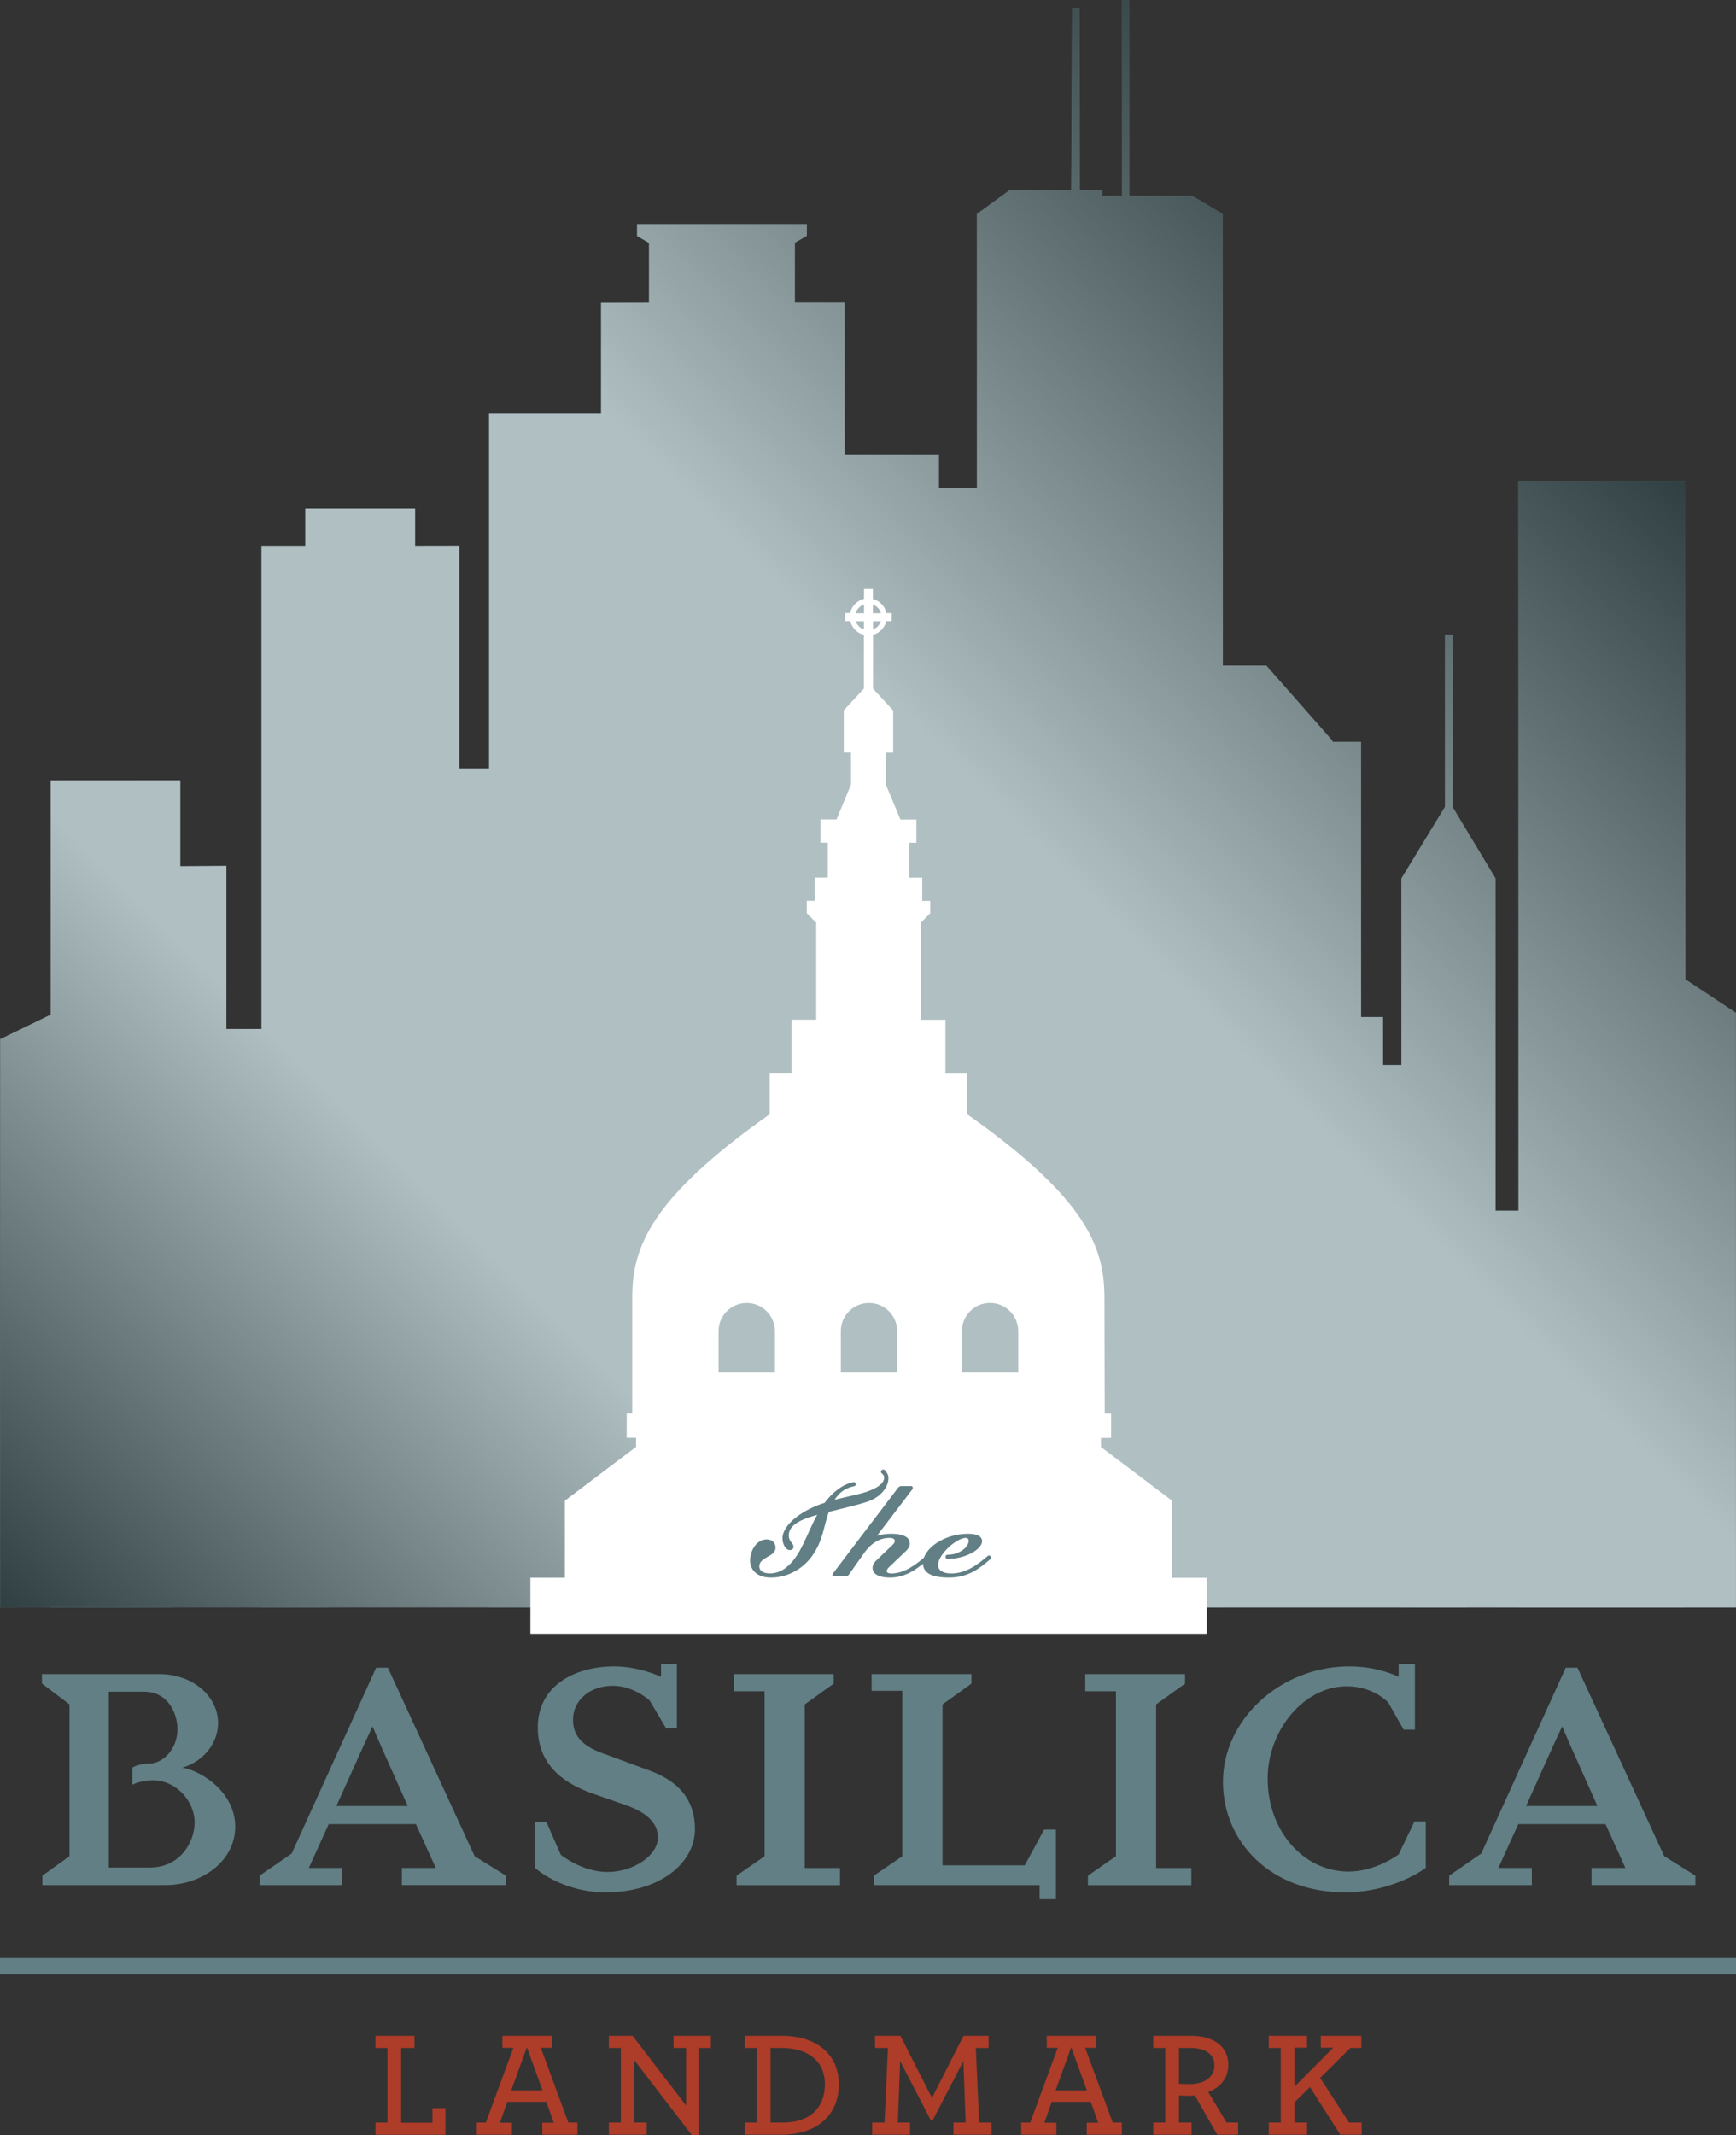 <?xml version="1.0" encoding="UTF-8"?>
<svg xmlns="http://www.w3.org/2000/svg" xmlns:xlink="http://www.w3.org/1999/xlink" viewBox="0 0 407.75 501.24">
  <rect x="0" y="0" width="407.75" height="501.24" fill="#333333" stroke="none"/>
  <defs>
    <style>
      .cls-1 {
        fill: url(#linear-gradient);
        mix-blend-mode: overlay;
        opacity: .5;
      }

      .cls-2 {
        fill: #fff;
      }

      .cls-3 {
        isolation: isolate;
      }

      .cls-4, .cls-5 {
        fill: #617f84;
      }

      .cls-6 {
        fill: #ad3c29;
      }

      .cls-5 {
        mix-blend-mode: multiply;
      }
    </style>
    <linearGradient id="linear-gradient" x1="55.01" y1="432.32" x2="385.16" y2="102.17" gradientUnits="userSpaceOnUse">
      <stop offset="0" stop-color="#000"/>
      <stop offset=".3" stop-color="#fff"/>
      <stop offset=".64" stop-color="#fff"/>
      <stop offset="1" stop-color="#000"/>
    </linearGradient>
  </defs>
  <g class="cls-3">
    <g id="Layer_2" data-name="Layer 2">
      <g id="color">
        <g>
          <rect class="cls-5" x="356.64" y="112.91" width="39.22" height="264.46"/>
          <polygon class="cls-5" points="181.23 137.25 181.27 148.24 174.36 152.02 174.36 377.35 254.33 377.35 254.33 150.36 248.58 147.72 248.32 136.02 240.26 131.66 240.25 121.72 229.44 114.52 198.39 114.52 188 121.18 188.03 134.75 181.23 137.25"/>
          <polygon class="cls-5" points="229.44 377.35 287.21 377.34 287.21 50.21 280.04 45.96 265.26 45.96 265.26 0 263.54 0 263.54 45.96 258.89 45.96 258.89 44.57 253.64 44.57 253.61 1.84 251.82 1.84 251.6 44.57 237.21 44.57 229.44 50.24 229.44 377.35"/>
          <polygon class="cls-5" points="152.42 71.05 152.42 57.03 149.62 55.39 149.62 52.6 189.51 52.6 189.49 55.36 186.68 56.98 186.68 71.03 198.39 71.03 198.39 106.81 220.54 106.81 220.54 377.34 141.16 377.34 141.16 71.07 152.42 71.05"/>
          <polygon class="cls-5" points="114.86 377.34 159.36 377.34 159.36 106.63 141.16 97.12 114.86 97.12 114.86 377.34"/>
          <polygon class="cls-5" points="42.33 183.17 42.33 203.35 53.16 203.27 53.16 241.56 61.4 241.56 77.19 249.68 77.19 377.34 11.9 377.34 11.9 183.19 42.33 183.17"/>
          <polygon class="cls-5" points="71.69 128.13 71.69 119.4 97.49 119.4 97.49 128.13 107.86 128.11 107.86 180.38 114.86 180.38 126.1 187.27 126.1 377.34 61.4 377.34 61.4 128.13 71.69 128.13"/>
          <polygon class="cls-5" points="282.26 167.39 282.24 159.12 287.21 156.25 297.43 156.25 312.95 173.89 312.95 174.16 319.68 174.16 319.68 238.76 324.83 238.76 324.83 250.01 329.14 250.01 344.44 255.93 344.44 377.37 264.15 377.37 264.15 179.13 282.26 167.39"/>
          <polygon class="cls-5" points="339.38 189.41 339.38 149.02 341.19 149.02 341.19 189.47 351.26 206.19 351.26 284.22 356.64 284.22 361.79 282.45 361.79 255.35 368.49 253.79 368.49 237.27 395.86 229.91 407.72 237.75 407.72 377.37 351.26 377.37 351.26 377.36 329.14 377.36 329.14 206.22 339.38 189.41"/>
          <polygon class="cls-5" points=".03 243.95 11.9 238.2 22.14 243.65 22.14 278.47 40.54 285.38 40.54 377.34 0 377.34 .03 243.95"/>
        </g>
        <polygon class="cls-1" points="395.89 229.91 395.89 112.91 356.67 112.91 356.67 284.22 356.67 284.22 351.28 284.22 351.28 206.19 341.22 189.47 341.22 149.02 339.41 149.02 339.41 189.41 329.17 206.22 329.17 250.01 324.86 250.01 324.86 238.76 319.7 238.76 319.7 174.16 312.98 174.16 312.98 173.89 297.46 156.25 287.24 156.25 287.24 156.25 287.24 50.21 280.07 45.96 265.29 45.96 265.29 0 263.57 0 263.57 45.96 258.91 45.96 258.91 44.57 253.66 44.57 253.64 1.84 251.85 1.84 251.63 44.57 237.24 44.57 229.47 50.21 229.47 114.52 220.54 114.57 220.54 106.81 198.41 106.81 198.41 71.03 186.71 71.03 186.71 56.98 189.52 55.36 189.54 52.6 149.64 52.6 149.64 55.39 152.45 57.03 152.45 71.05 141.18 71.07 141.18 97.12 141.18 97.12 114.88 97.12 114.88 180.38 114.88 180.38 107.88 180.38 107.88 128.11 97.51 128.13 97.51 119.4 71.72 119.4 71.72 128.13 61.42 128.13 61.42 241.56 53.18 241.56 53.18 203.27 42.36 203.35 42.36 183.17 11.92 183.19 11.92 238.2 .05 243.95 .03 377.34 407.75 377.37 407.75 237.75 395.89 229.91"/>
        <g>
          <path class="cls-4" d="M38.8,442.54H9.95v-2.22l6.37-4.56v-35.65l-6.47-4.88v-2.23h27.37c8.59,0,14,5.62,14,11.46,0,5.09-3.82,9.23-8.38,10.5,4.78.85,12.41,5.94,12.41,13.9s-7.74,13.68-16.44,13.68ZM35.84,417.93c-2.76,0-4.77,1.06-4.77,1.06v-4.03s1.59-.96,4.03-.96c3.18,0,6.58-3.39,6.58-8.06,0-3.6-2.12-8.8-7.85-8.8h-8.27v41.27h9.65c7,0,10.5-5.84,10.5-10.61s-4.14-9.87-9.86-9.87Z"/>
          <path class="cls-4" d="M94.39,442.54v-4.03h7.96l-4.67-10.29h-20.47l-4.67,10.29h7.85v4.03h-19.41v-2.22l7.53-5.2,19.84-43.61h2.76l20.37,44.24,7.32,4.56v2.22h-24.4ZM89.94,410.93l-2.44-5.63-2.12,4.56-6.37,14.11h16.76l-5.83-13.05Z"/>
          <path class="cls-4" d="M142.34,444.24c-10.5,0-16.66-5.73-16.66-5.73v-10.82h2.65l3.39,7.74s4.99,4.03,10.93,4.03c6.36,0,11.88-4.03,11.88-8.06,0-3.4-2.55-5.94-7.85-7.74l-7.32-2.55c-5.41-1.91-13.05-5.73-13.05-15.59s8.8-14.32,17.93-14.32c5.94,0,11.03,2.44,11.03,2.44v-2.97h3.71v15.06h-2.54l-3.82-6.47s-3.61-3.5-8.7-3.5c-5.62,0-9.34,3.61-9.34,7.96,0,4.03,2.55,6.26,6.9,7.85l11.25,4.14c6.79,2.54,10.5,6.9,10.5,13.68,0,8.17-8.49,14.85-20.9,14.85Z"/>
          <path class="cls-4" d="M173,442.54v-2.22l6.58-4.56v-38.72h-7.21v-4.03h23.44v2.23l-6.79,4.88v38.4h8.28v4.03h-24.3Z"/>
          <path class="cls-4" d="M244.18,445.83v-3.29h-38.93v-2.22l6.68-4.56v-38.83h-7.21v-3.92h23.45v2.23l-6.79,4.88v37.77h19.31l4.56-8.38h2.76v16.34h-3.82Z"/>
          <path class="cls-4" d="M255.53,442.54v-2.22l6.58-4.56v-38.72h-7.21v-4.03h23.44v2.23l-6.79,4.88v38.4h8.27v4.03h-24.29Z"/>
          <path class="cls-4" d="M315.89,444.24c-17.29,0-28.64-11.67-28.64-25.99s13.26-27.05,29.7-27.05c6.79,0,11.56,2.44,11.56,2.44v-2.97h3.82v15.38h-2.65l-3.61-6.36s-3.39-3.82-9.76-3.82c-10.08,0-18.56,10.4-18.56,21.64,0,12.41,8.49,21.85,18.99,21.85,6.47,0,11.78-4.03,11.78-4.03l3.71-7.74h2.65v10.92s-7.53,5.73-18.99,5.73Z"/>
          <path class="cls-4" d="M373.81,442.54v-4.03h7.96l-4.67-10.29h-20.48l-4.67,10.29h7.85v4.03h-19.42v-2.22l7.54-5.2,19.84-43.61h2.76l20.37,44.24,7.32,4.56v2.22h-24.4ZM369.36,410.93l-2.44-5.63-2.12,4.56-6.36,14.11h16.76l-5.83-13.05Z"/>
        </g>
        <g>
          <path class="cls-6" d="M88.18,498.28h2.82v-17.5h-2.82v-2.86h9.18v2.86h-3.14v17.54h7.34v-3.42h3.07v6.25h-16.44v-2.86Z"/>
          <path class="cls-6" d="M112,498.28h2.12l6.46-17.54h-2.58v-2.82h11.64v2.82h-2.61l6.46,17.54h2.15v2.86h-8.26v-2.82h2.68l-1.73-4.9h-9.17l-1.73,4.9h2.82v2.82h-8.26v-2.86ZM127.42,490.73l-3.67-10.13-3.67,10.13h7.34Z"/>
          <path class="cls-6" d="M148.94,483.6v14.68h2.96v2.86h-8.89v-2.86h2.82v-17.5h-2.82v-2.86h5.58l12.56,16.37v-13.51h-2.96v-2.86h8.79v2.86h-2.72v20.43l-1.76.03-13.55-17.64Z"/>
          <path class="cls-6" d="M174.94,498.28h2.82v-17.5h-2.82v-2.86h8.72c8.26,0,13.37,4.45,13.37,11.4s-4.83,11.82-13.58,11.82h-8.5v-2.86ZM183.87,498.28c6.53,0,9.88-3.6,9.88-9s-3.95-8.5-10.16-8.5h-2.61v17.5h2.89Z"/>
          <path class="cls-6" d="M204.86,498.28h2.89l.81-17.5h-3.03v-2.86h5.96l7.41,14.58,7.41-14.58h5.89v2.86h-3l.78,17.5h2.93v2.86h-8.96v-2.86h2.86l-.53-14.43-7.13,13.76h-.6l-7.13-13.76-.53,14.43h2.86v2.86h-8.89v-2.86Z"/>
          <path class="cls-6" d="M239.86,498.28h2.12l6.46-17.54h-2.58v-2.82h11.64v2.82h-2.61l6.46,17.54h2.15v2.86h-8.25v-2.82h2.68l-1.73-4.9h-9.17l-1.73,4.9h2.82v2.82h-8.26v-2.86ZM255.28,490.73l-3.67-10.13-3.67,10.13h7.34Z"/>
          <path class="cls-6" d="M270.87,498.28h2.82v-17.5h-2.82v-2.86h8.89c5.22,0,8.75,2.44,8.75,6.85,0,3.11-1.98,5.36-4.73,6.35l4.31,7.16h2.72v2.86h-4.9l-5.26-9.21c-.46.04-.92.07-1.38.07-.85,0-1.76-.03-2.36-.07v6.35h2.96v2.86h-9v-2.86ZM285.23,484.87c0-2.72-2.22-4.09-5.64-4.09h-2.68v8.4c.6.03,1.41.07,2.58.07,3.32,0,5.75-1.59,5.75-4.38Z"/>
          <path class="cls-6" d="M298,498.28h2.82v-17.5h-2.82v-2.86h9v2.79h-2.96v9.17l9.11-9.17h-2.93v-2.79h9.53v2.86h-2.58l-7.09,7.02,6.78,10.48h2.96v2.86h-5.01l-7.13-11.19-3.63,3.6v4.73h2.96v2.86h-9v-2.86Z"/>
        </g>
        <rect class="cls-4" x="0" y="459.66" width="407.75" height="3.86"/>
        <path class="cls-2" d="M283.41,370.4h-8.1v-18.09l-16.72-12.63v-2.13h2.39v-5.72h-1.51s-.06-27.06-.06-27.06c.04-11.86-4.15-23.37-32.22-43.18v-9.56h-5.12v-12.63h-5.8v-22.78l2.22-2.22v-2.9h-1.88v-5.46h-3.07v-8.19h1.7v-5.46h-3.75l-3.41-8.19v-7.51h1.71v-9.9l-4.73-5.12v-12.65c1.54-.41,2.74-1.63,3.11-3.19h1.28v-1.9h-1.25c-.34-1.62-1.58-2.89-3.17-3.31v-2.34h-2.09v2.31c-1.63.39-2.91,1.68-3.25,3.33h-1.16v1.9h1.19c.38,1.58,1.61,2.83,3.19,3.21v12.62l-4.73,5.12v9.9h1.71v7.51l-3.41,8.19h-3.75v5.46h1.71v8.19h-3.07v5.46h-1.88v2.9l2.22,2.22v22.78h-5.8v12.63h-5.12v9.56c-28.06,19.81-32.33,31.32-32.29,43.18v27.04s-1.3.02-1.3.02v5.72h2.2v2.13l-16.72,12.63v18.09h-8.1v13.17s158.86,0,158.86,0v-13.17ZM205.06,147.77v-1.91h1.83c-.3.88-.97,1.58-1.83,1.91ZM206.92,143.96h-1.89v-2.02c.91.34,1.61,1.08,1.89,2.02ZM202.94,141.92v2.05h-1.97c.29-.96,1.02-1.72,1.97-2.05ZM201.01,145.86h1.91v1.93c-.9-.32-1.6-1.03-1.91-1.93ZM210.73,312.51v9.68h-13.24v-9.68s0,0,0,0c0-3.66,2.97-6.62,6.62-6.62s6.62,2.96,6.62,6.62h0ZM239.17,312.51v9.68h-13.25v-9.68h0c0-3.67,2.97-6.63,6.62-6.63s6.62,2.96,6.62,6.62h0ZM182.02,312.51v9.68h-13.25v-9.68s0,0,0,0c0-3.66,2.97-6.62,6.62-6.62s6.62,2.96,6.62,6.62c0,0,0,0,0,0Z"/>
        <g>
          <path class="cls-4" d="M190.75,365.28c-1.94,2.7-5.4,5.07-9.68,5.07-3.13,0-4.89-1.69-4.89-4.07,0-2.19,1.48-4.89,3.89-4.89,1.33,0,2.09.83,2.09,1.94s-1.01,1.69-2.02,2.23c-.9.54-1.8,1.08-1.8,2.16,0,.79.58,1.65,2.52,1.65,3.49,0,5.97-3.1,7.74-6.77,1.12-2.3,2.27-5.11,3.35-6.98-3.89,1.08-6.69,2.37-6.69,4.85,0,.83.43,1.41.83,1.91.18.21.29.43.29.72,0,.51-.36.79-.86.79-1.04,0-1.73-1.51-1.73-2.74,0-3.49,5.25-6.94,9.89-8.35,1.91-2.52,4.21-4.35,6.76-4.86.61-.11.83.79.22.94-2.3.5-3.53,1.54-4.64,3.2,2.73-.69,5.54-1.23,7.52-1.87,2.45-.87,4.14-1.91,4.14-3.38,0-.43-.29-.72-.58-.97-.54-.47.25-1.23.72-.72.43.47.86,1.04.86,1.83,0,2.05-1.69,4.39-4.71,5.47-2.55.9-5.97,1.62-9.28,2.48-.54,1.37-.94,3.27-1.48,5.15-.5,1.69-1.22,3.49-2.45,5.18Z"/>
          <path class="cls-4" d="M213.71,362.25c0,.97-.61,1.58-1.08,2.02l-3.71,3.52c-.25.25-.65.61-.65,1.05,0,.32.36.54,1.11.54,2.95,0,5.69-1.98,8.09-4.1.47-.39,1.12.33.65.72-2.63,2.27-5.36,4.35-9.07,4.35-2.12,0-4.1-.58-4.1-2.27,0-.97.61-1.51,1.37-2.23l3.09-2.95c.54-.5.75-.75.75-1.18,0-.5-.54-.69-1.26-.69-3.31,0-5.29,2.63-5.97,3.6l-3.45,4.89c-.25.36-.4.5-.9.5h-2.7c-.36,0-.54-.25-.18-.72l14.93-19.64c.25-.36.54-.79,1.04-.79h2.34c.36,0,.54.43.25.79l-8.28,10.87c.9-.29,2.16-.47,3.38-.47,2.3,0,4.32.61,4.32,2.2Z"/>
          <path class="cls-4" d="M222.56,365.96c-.65,0-.65-.97,0-.97,2.95,0,4.96-1.94,4.96-3.24,0-.47-.25-.72-.68-.72-2.12,0-6.51,3.85-6.51,6.37,0,1.19,1.04,1.98,3.1,1.98,3.49,0,6.15-2.05,8.56-4.1.47-.39,1.11.33.65.72-2.63,2.27-5.32,4.35-9.71,4.35-5.29,0-6.15-1.84-6.15-3.42,0-3.24,4.82-6.87,10.61-6.87,2.45,0,3.28.83,3.28,1.73,0,1.98-4.03,4.18-8.1,4.18Z"/>
        </g>
      </g>
    </g>
  </g>
</svg>